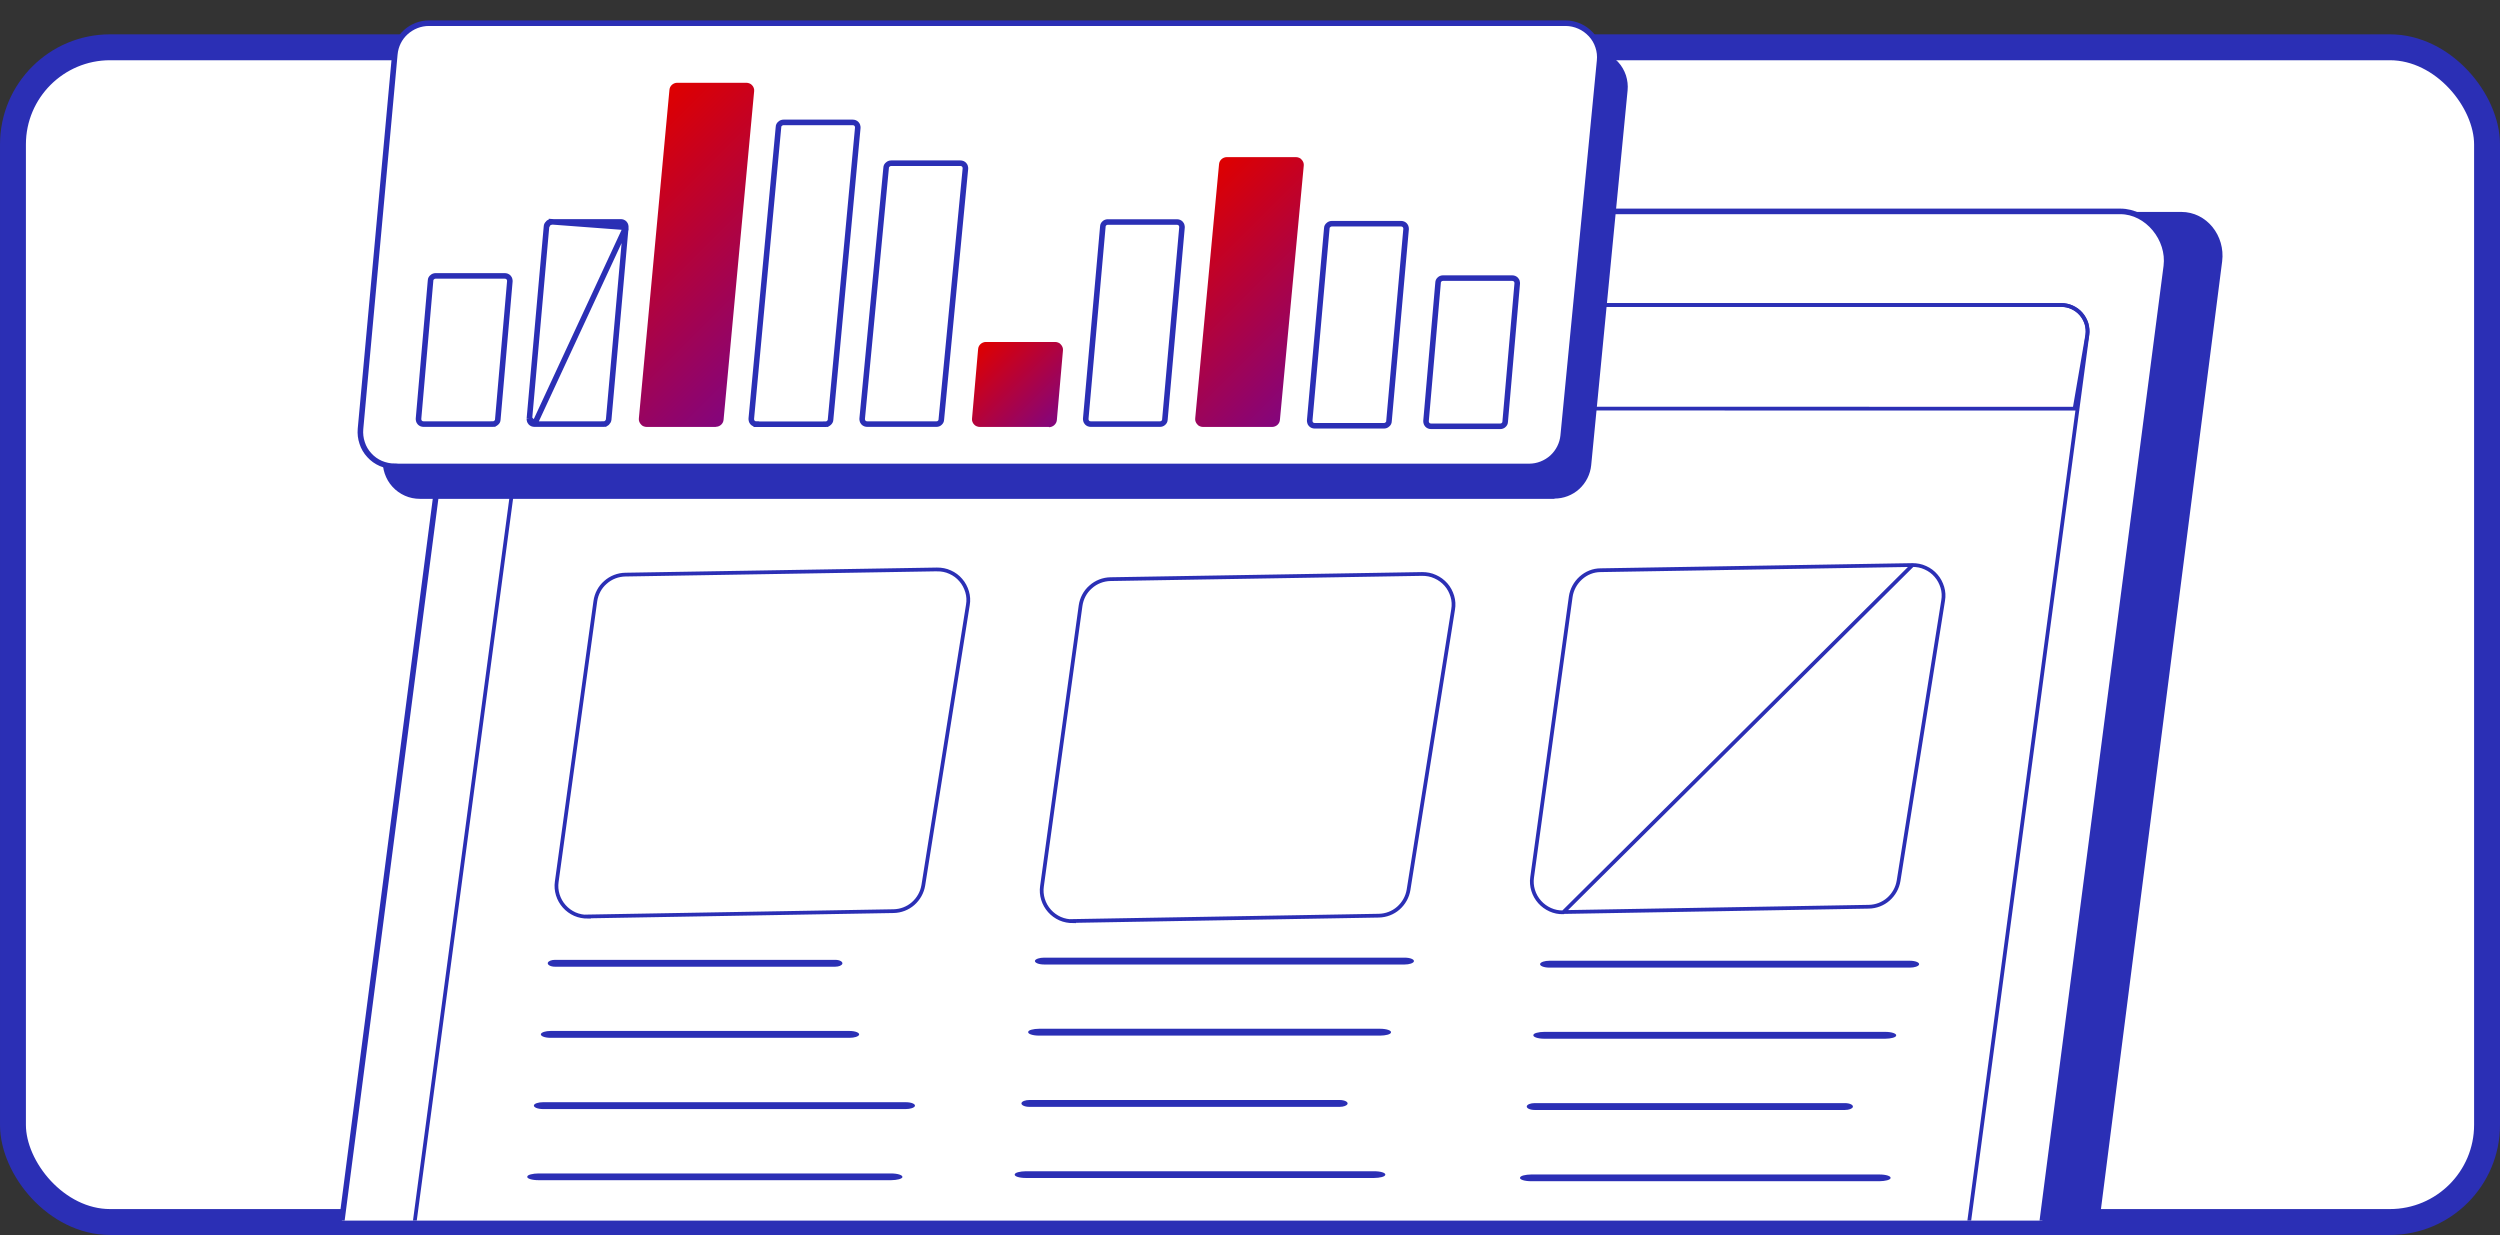 <?xml version="1.0" encoding="UTF-8"?> <svg xmlns="http://www.w3.org/2000/svg" xmlns:xlink="http://www.w3.org/1999/xlink" id="Capa_1" data-name="Capa 1" viewBox="0 0 193 95.35"><rect x="0" y="0" width="193" height="95.35" fill="#333333" stroke="none"/><defs><style> .cls-1 { stroke-width: .43px; } .cls-1, .cls-2, .cls-3 { stroke: #2b2fb5; } .cls-1, .cls-4, .cls-3 { fill: #fff; } .cls-5 { fill: url(#Gradients_2); } .cls-2 { stroke-width: .29px; } .cls-2, .cls-6 { fill: none; } .cls-7 { fill: #caddff; } .cls-8 { fill: #2b2fb5; } .cls-9 { fill: url(#Gradients_2-3); } .cls-3 { stroke-width: 2px; } .cls-10 { fill: url(#Gradients_2-2); } .cls-11 { clip-path: url(#clippath); } </style><clipPath id="clippath"><rect class="cls-6" x="25.12" width="146.46" height="94.23"></rect></clipPath><linearGradient id="Gradients_2" data-name="Gradients 2" x1="46.26" y1="12.16" x2="61.29" y2="27.18" gradientUnits="userSpaceOnUse"><stop offset="0" stop-color="#de0000"></stop><stop offset="1" stop-color="#84057c"></stop></linearGradient><linearGradient id="Gradients_2-2" data-name="Gradients 2" x1="75.56" y1="26.69" x2="81.54" y2="32.66" xlink:href="#Gradients_2"></linearGradient><linearGradient id="Gradients_2-3" data-name="Gradients 2" x1="90.26" y1="16.34" x2="102.67" y2="28.75" xlink:href="#Gradients_2"></linearGradient></defs><rect class="cls-3" x="1" y="3.65" width="191" height="90.69" rx="7.5" ry="7.5"></rect><g class="cls-11"><g><path class="cls-8" d="M29.27,102.69l123.6.27h6.14c.55-.01,1.08-.22,1.48-.59.41-.37.66-.88.73-1.42l10.33-80.77c.25-1.97-1.18-3.82-3.16-3.82l-128.06.11-11.06,86.22Z"></path><path class="cls-1" d="M154.78,102.46h0l-.97.04h0l-126.17-.04c-.29,0-.58-.06-.84-.18-.26-.12-.5-.3-.69-.51-.19-.22-.33-.48-.42-.75-.08-.28-.11-.57-.07-.86h0l10.62-81.78h0c.07-.52.3-1.05.65-1.43.35-.39.79-.63,1.29-.63h125.51c2.09,0,3.82,2.13,3.55,4.23l-10.41,80.14c-.06.49-.31.94-.68,1.27-.37.33-.85.51-1.35.51Z"></path><path class="cls-2" d="M41.34,24.58h0c.04-.29.18-.55.39-.74.22-.19.49-.3.78-.3h116.62c.29,0,.58.06.84.18.26.12.5.29.69.51.19.22.33.47.42.75.08.28.11.57.07.86l-9.25,69.35h0c-.04.29-.18.55-.39.74s-.49.3-.78.3H32.98c-.15,0-.3-.03-.44-.09-.14-.06-.26-.15-.36-.27-.1-.11-.17-.25-.22-.39-.04-.14-.06-.3-.04-.44h0s9.4-70.46,9.4-70.46Z"></path><path class="cls-2" d="M160.17,31.55l-119.94-.02,1.1-6.94h0c.04-.29.18-.55.39-.74.22-.19.49-.3.78-.3h116.62c.29,0,.58.06.84.18.26.12.5.29.69.51.19.22.33.47.42.75.08.28.11.57.07.85l-.98,5.7Z"></path><path class="cls-7" d="M100.37,27.92c.03-.2,0-.39-.05-.58-.06-.19-.15-.36-.28-.51-.13-.15-.29-.27-.47-.35-.18-.08-.37-.12-.57-.12h-43.11c-.34,0-.66.12-.92.35-.25.22-.42.53-.46.87h0c-.03.2,0,.39.05.58.06.19.15.36.28.51.13.15.29.27.47.35.18.08.37.12.57.12h43.11c.34,0,.66-.12.92-.35.25-.22.42-.53.46-.86Z"></path><path class="cls-8" d="M66.32,79.89c.06-.16-.29-.3-.74-.3h-23.08c-.37,0-.69.1-.74.23-.06.16.29.3.74.3h23.08c.37,0,.69-.1.74-.23Z"></path><path class="cls-8" d="M69.66,90.89c.07-.16-.34-.3-.87-.3h-27.22c-.22,0-.43.03-.59.07-.16.04-.26.1-.27.16h0c-.07.16.34.29.87.29h27.22c.22,0,.43-.03.59-.07.16-.04.26-.1.28-.16h0Z"></path><path class="cls-8" d="M69.92,85.09h-27.99c-.36,0-.67.1-.71.23-.05.16.28.3.71.3h27.99c.35,0,.66-.1.71-.23.06-.16-.27-.3-.71-.3Z"></path><path class="cls-8" d="M64.48,74.1h-21.64c-.28,0-.51.1-.55.23-.04.16.22.3.55.3h21.64c.28,0,.51-.1.55-.23.04-.16-.21-.3-.55-.3Z"></path><path class="cls-8" d="M107.38,79.72c.07-.16-.33-.3-.84-.3h-26.32c-.22,0-.43.03-.58.07-.16.04-.25.1-.26.16-.07.16.33.3.84.3h26.32c.22,0,.43-.03.58-.07.15-.04.25-.1.26-.16h0Z"></path><path class="cls-8" d="M146.38,79.96c.07-.16-.33-.3-.84-.3h-26.32c-.22,0-.43.03-.58.07-.16.04-.25.1-.26.16-.07.16.33.3.84.3h26.32c.22,0,.43-.03.58-.07.15-.04.25-.1.26-.16h0Z"></path><path class="cls-8" d="M106.94,90.71c.07-.16-.34-.29-.86-.29h-26.88c-.22,0-.43.03-.59.07-.16.04-.25.1-.27.16h0c-.07.16.34.29.86.29h26.88c.22,0,.43-.03.59-.07.16-.04.25-.1.27-.16h0Z"></path><path class="cls-8" d="M145.95,90.96c.06-.16-.34-.29-.86-.29h-26.88c-.22,0-.43.03-.59.07-.16.04-.25.1-.27.16h0c-.07.16.34.29.86.29h26.88c.22,0,.43-.03.59-.07.16-.04.25-.1.27-.16h0Z"></path><path class="cls-8" d="M103.42,84.92h-23.95c-.31,0-.57.1-.61.23-.05.16.24.3.61.3h23.95c.31,0,.57-.1.61-.23.05-.16-.24-.3-.61-.3Z"></path><path class="cls-8" d="M142.43,85.16h-23.95c-.31,0-.57.1-.61.23-.05.16.24.3.61.3h23.95c.31,0,.57-.1.61-.23.05-.16-.24-.3-.61-.3Z"></path><path class="cls-8" d="M108.44,73.93h-27.83c-.35,0-.66.1-.71.23-.05.16.28.3.71.3h27.83c.35,0,.66-.1.71-.23.06-.16-.28-.3-.71-.3Z"></path><path class="cls-8" d="M147.44,74.17h-27.83c-.35,0-.66.1-.71.23-.06.16.28.3.71.3h27.83c.35,0,.66-.1.71-.23.06-.16-.27-.3-.71-.3Z"></path><path class="cls-2" d="M45.38,70.77h0c-.34,0-.68-.06-1-.2-.31-.14-.59-.34-.82-.6-.23-.26-.4-.56-.5-.89-.1-.33-.13-.67-.08-1.01h0s2.98-21.66,2.98-21.66h0c.08-.56.35-1.08.78-1.45.42-.38.97-.59,1.54-.6h0l24.06-.4v-.13s0,.13,0,.13c.35,0,.69.06,1.01.21.32.14.6.35.82.61.23.26.39.57.49.9.1.33.12.68.06,1.02l-3.44,21.64h0c-.09.55-.37,1.05-.79,1.42-.42.37-.96.57-1.51.58l-23.61.41Z"></path><path class="cls-4" d="M73.76,38.5h-22.29c-.2,0-.4-.04-.59-.13-.18-.08-.35-.2-.48-.35-.13-.15-.24-.33-.3-.52-.06-.19-.08-.4-.06-.6l.08-.66c.04-.35.21-.67.47-.9.26-.23.6-.36.95-.36h22.3c.2,0,.41.04.59.13.19.08.35.21.49.36.13.15.24.33.29.53.06.2.08.4.05.6l-.09.67c-.05.34-.22.66-.48.89-.26.23-.6.35-.94.35h0Z"></path><path class="cls-2" d="M82.84,71.12h0c-.34,0-.68-.06-1-.2-.31-.14-.59-.34-.82-.6-.23-.26-.4-.56-.5-.89-.1-.33-.13-.67-.08-1.01h0s2.98-21.66,2.98-21.66h0c.08-.56.35-1.08.78-1.45.42-.38.97-.59,1.53-.6h0l24.06-.4h0c.35,0,.69.06,1.01.21.32.14.6.35.83.61.23.26.39.57.49.9.1.33.12.68.06,1.02h0s-3.44,21.64-3.44,21.64c-.09.55-.37,1.05-.79,1.42-.42.37-.96.57-1.51.58h0l-23.61.41Z"></path><path class="cls-4" d="M111.76,38.33h-22.29c-.2,0-.4-.04-.59-.13-.18-.08-.35-.2-.48-.36-.13-.15-.24-.33-.3-.52-.06-.19-.08-.4-.06-.6l.08-.66c.04-.35.21-.67.47-.91.26-.23.6-.36.95-.36h22.3c.2,0,.41.05.59.13.18.08.35.21.48.36.13.15.23.33.29.53.06.2.07.4.05.6l-.09.67c-.05.34-.22.66-.48.89-.26.23-.59.35-.94.36h0Z"></path><path class="cls-2" d="M147.63,43.62h0l-24.06.4h0c-.57,0-1.11.22-1.53.6-.42.38-.7.89-.78,1.45h0l-2.98,21.66c-.05.34-.02.68.08,1.01.1.33.27.63.5.89.23.26.51.46.82.6.31.14.65.21,1,.2l26.96-26.8ZM147.63,43.62c.35,0,.69.06,1.01.21.32.14.6.35.82.61.23.26.39.57.49.9.1.33.12.68.06,1.02h0s-3.44,21.64-3.44,21.64c-.09.55-.37,1.05-.79,1.42-.42.37-.96.57-1.51.58h0l-23.61.41"></path><path class="cls-4" d="M149.05,37.62h-22.29c-.2,0-.4-.04-.59-.13-.19-.08-.35-.2-.48-.36-.14-.15-.24-.33-.3-.52-.06-.19-.08-.4-.06-.6l.08-.66c.04-.35.21-.67.47-.9.26-.23.6-.36.95-.36h22.3c.2,0,.41.04.59.13.19.08.35.21.49.36.13.15.24.33.29.53.06.2.08.4.05.6l-.09.67c-.05.34-.22.66-.48.89-.26.23-.6.35-.94.35h0Z"></path><path class="cls-8" d="M120.01,38.51H32.41c-.4,0-.79-.08-1.15-.24-.36-.16-.69-.39-.96-.69-.27-.29-.47-.64-.6-1.02-.13-.38-.17-.77-.14-1.17l2.65-28.93c.07-.71.39-1.37.92-1.85.53-.48,1.21-.75,1.92-.75h87.75c.4,0,.79.08,1.16.24.36.16.69.4.96.69.27.29.47.64.6,1.02.12.38.17.78.13,1.17l-2.81,28.93c-.07.71-.4,1.36-.92,1.84-.53.48-1.21.74-1.92.74h0Z"></path><path class="cls-1" d="M30.47,36h0c-.37,0-.73-.08-1.07-.22-.34-.15-.64-.36-.89-.64-.25-.27-.44-.59-.55-.94-.12-.35-.16-.72-.13-1.08h0s2.65-28.93,2.65-28.93h0c.06-.66.36-1.27.85-1.71.49-.44,1.12-.69,1.78-.69h87.75c.37,0,.73.08,1.07.23.34.15.64.37.89.64.25.27.44.59.55.94.12.35.16.72.12,1.09l-2.81,28.93c-.06.65-.37,1.26-.85,1.7-.49.44-1.12.69-1.78.69H30.47Z"></path><path class="cls-1" d="M32.7,32.74h0c-.05,0-.11-.01-.16-.03-.05-.02-.09-.05-.13-.09-.04-.04-.06-.09-.08-.14-.02-.05-.02-.11-.02-.16h0s.93-10.67.93-10.67h0c0-.1.05-.19.13-.25.07-.07.17-.1.26-.1h5.34c.05,0,.11.01.16.03.05.02.09.05.13.09.04.04.06.09.08.14.02.05.02.11.02.16h0s-.93,10.67-.93,10.67h0c0,.1-.05.19-.13.25-.07.07-.17.1-.26.1v.21s0-.21,0-.21h-5.34Z"></path><path class="cls-1" d="M41.26,32.74h5.34v.21-.21c.1,0,.19-.04.26-.1.07-.07.12-.16.13-.25h0s1.32-14.83,1.32-14.83l-7.05,15.19ZM41.26,32.74c-.05,0-.11-.01-.16-.03-.05-.02-.09-.05-.13-.09-.04-.04-.06-.09-.08-.14-.02-.05-.02-.11-.02-.16h0M41.26,32.74l-.39-.43M40.87,32.32l1.32-14.83h0M40.87,32.32l1.32-14.83M42.19,17.49c0-.1.05-.19.13-.25M42.19,17.49l.13-.25M42.31,17.23c.07-.07.17-.1.26-.1M42.31,17.23l.26-.1M42.58,17.13h5.34c.05,0,.11.01.16.03.05.02.09.05.13.09.04.04.06.09.08.14.02.05.02.11.02.16l-5.73-.43ZM40.66,32.3h0Z"></path><path class="cls-1" d="M58.39,32.74h0c-.05,0-.11-.01-.16-.03-.05-.02-.09-.05-.13-.09-.04-.04-.06-.09-.08-.14-.02-.05-.02-.11-.02-.16,0,0,0,0,0,0l2.1-22.52h0c0-.1.05-.19.13-.25.07-.07.17-.1.26-.1h5.34c.05,0,.11.01.16.03.05.02.09.05.13.09.04.04.06.09.08.14.02.05.02.11.02.16,0,0,0,0,0,0l-2.1,22.52h0c0,.1-.05.19-.13.26-.07.07-.17.1-.26.1v.21s0-.21,0-.21h-5.34Z"></path><path class="cls-1" d="M66.95,32.74h0c-.05,0-.11-.01-.16-.03-.05-.02-.09-.05-.13-.09-.04-.04-.06-.09-.08-.14-.02-.05-.02-.11-.02-.16h0s1.85-19.37,1.85-19.37h0c0-.1.05-.19.13-.25.07-.07.17-.1.26-.1h5.34c.05,0,.11.01.16.03.05.02.09.05.13.09.04.04.06.09.08.14.02.05.02.11.02.16,0,0,0,0,0,0l-1.86,19.37h0c0,.1-.05.19-.12.25-.07.07-.16.1-.26.1h-5.34Z"></path><path class="cls-5" d="M55.26,32.96h-5.34c-.08,0-.17-.02-.24-.05-.08-.03-.15-.08-.2-.15-.06-.06-.1-.13-.13-.21-.03-.08-.04-.16-.03-.25l2.36-25.36c.01-.15.08-.29.19-.39.11-.1.26-.16.41-.16h5.34c.08,0,.17.02.24.05.08.03.15.08.2.14.06.06.1.13.13.21.03.08.04.16.03.25l-2.36,25.36c-.01.15-.08.29-.19.39-.11.1-.26.16-.41.16h0Z"></path><path class="cls-10" d="M80.98,32.96h-5.34c-.08,0-.17-.02-.24-.05-.08-.03-.15-.08-.2-.14-.06-.06-.1-.13-.13-.21-.03-.08-.04-.16-.03-.25l.47-5.36c.01-.15.08-.29.19-.39.11-.1.26-.16.41-.16h5.35c.08,0,.17.02.24.05.08.03.15.08.2.15.06.06.1.13.13.21.03.08.04.16.03.25l-.47,5.36c-.01.15-.08.29-.2.4-.11.1-.26.16-.41.16h0Z"></path><path class="cls-1" d="M115.82,32.91h-5.34c-.05,0-.11-.01-.16-.03-.05-.02-.09-.05-.13-.09-.04-.04-.06-.09-.08-.14-.02-.05-.02-.11-.02-.16h0s.93-10.67.93-10.67h0c0-.1.05-.19.12-.25.07-.07.17-.1.26-.1h5.34c.05,0,.11.01.16.03.05.02.09.05.13.09s.06.09.08.14c.02.05.02.11.02.16h0s-.93,10.67-.93,10.67h0c0,.1-.05.19-.12.25-.07.07-.17.1-.26.1Z"></path><path class="cls-1" d="M89.55,32.74h-5.34c-.05,0-.11-.01-.16-.03s-.09-.05-.13-.09c-.04-.04-.06-.09-.08-.14-.02-.05-.02-.11-.02-.16h0l1.32-14.83h0c0-.1.05-.19.12-.25.07-.07.17-.1.26-.1h5.34c.05,0,.11.01.16.03.05.02.09.05.13.09.04.04.06.09.08.14s.02.11.02.16h0s-1.32,14.83-1.32,14.83h0c0,.1-.05.19-.12.25-.07.07-.17.1-.26.1Z"></path><path class="cls-1" d="M106.84,32.87h-5.34c-.05,0-.11-.01-.16-.03-.05-.02-.09-.05-.13-.09-.04-.04-.07-.09-.08-.14-.02-.05-.02-.11-.02-.16h0s1.32-14.83,1.32-14.83h0c0-.1.05-.19.13-.25.07-.07.17-.1.26-.1h5.34c.05,0,.11.01.16.03.05.02.09.05.13.09.04.04.06.09.08.14.02.05.02.11.02.16h0s-1.32,14.83-1.32,14.83h0c0,.1-.05.19-.13.25-.07.07-.17.1-.26.1Z"></path><path class="cls-9" d="M98.21,32.96h-5.34c-.08,0-.17-.02-.24-.05-.08-.03-.15-.08-.2-.15-.06-.06-.1-.13-.13-.21-.03-.08-.04-.16-.03-.25l1.84-19.62c.01-.15.08-.29.19-.39.11-.1.26-.16.41-.16h5.34c.08,0,.17.02.24.05.08.03.15.08.2.15.06.06.1.13.13.21.03.08.04.16.03.25l-1.84,19.62c-.01.15-.08.29-.19.39-.11.1-.26.16-.41.16h0Z"></path></g></g></svg> 